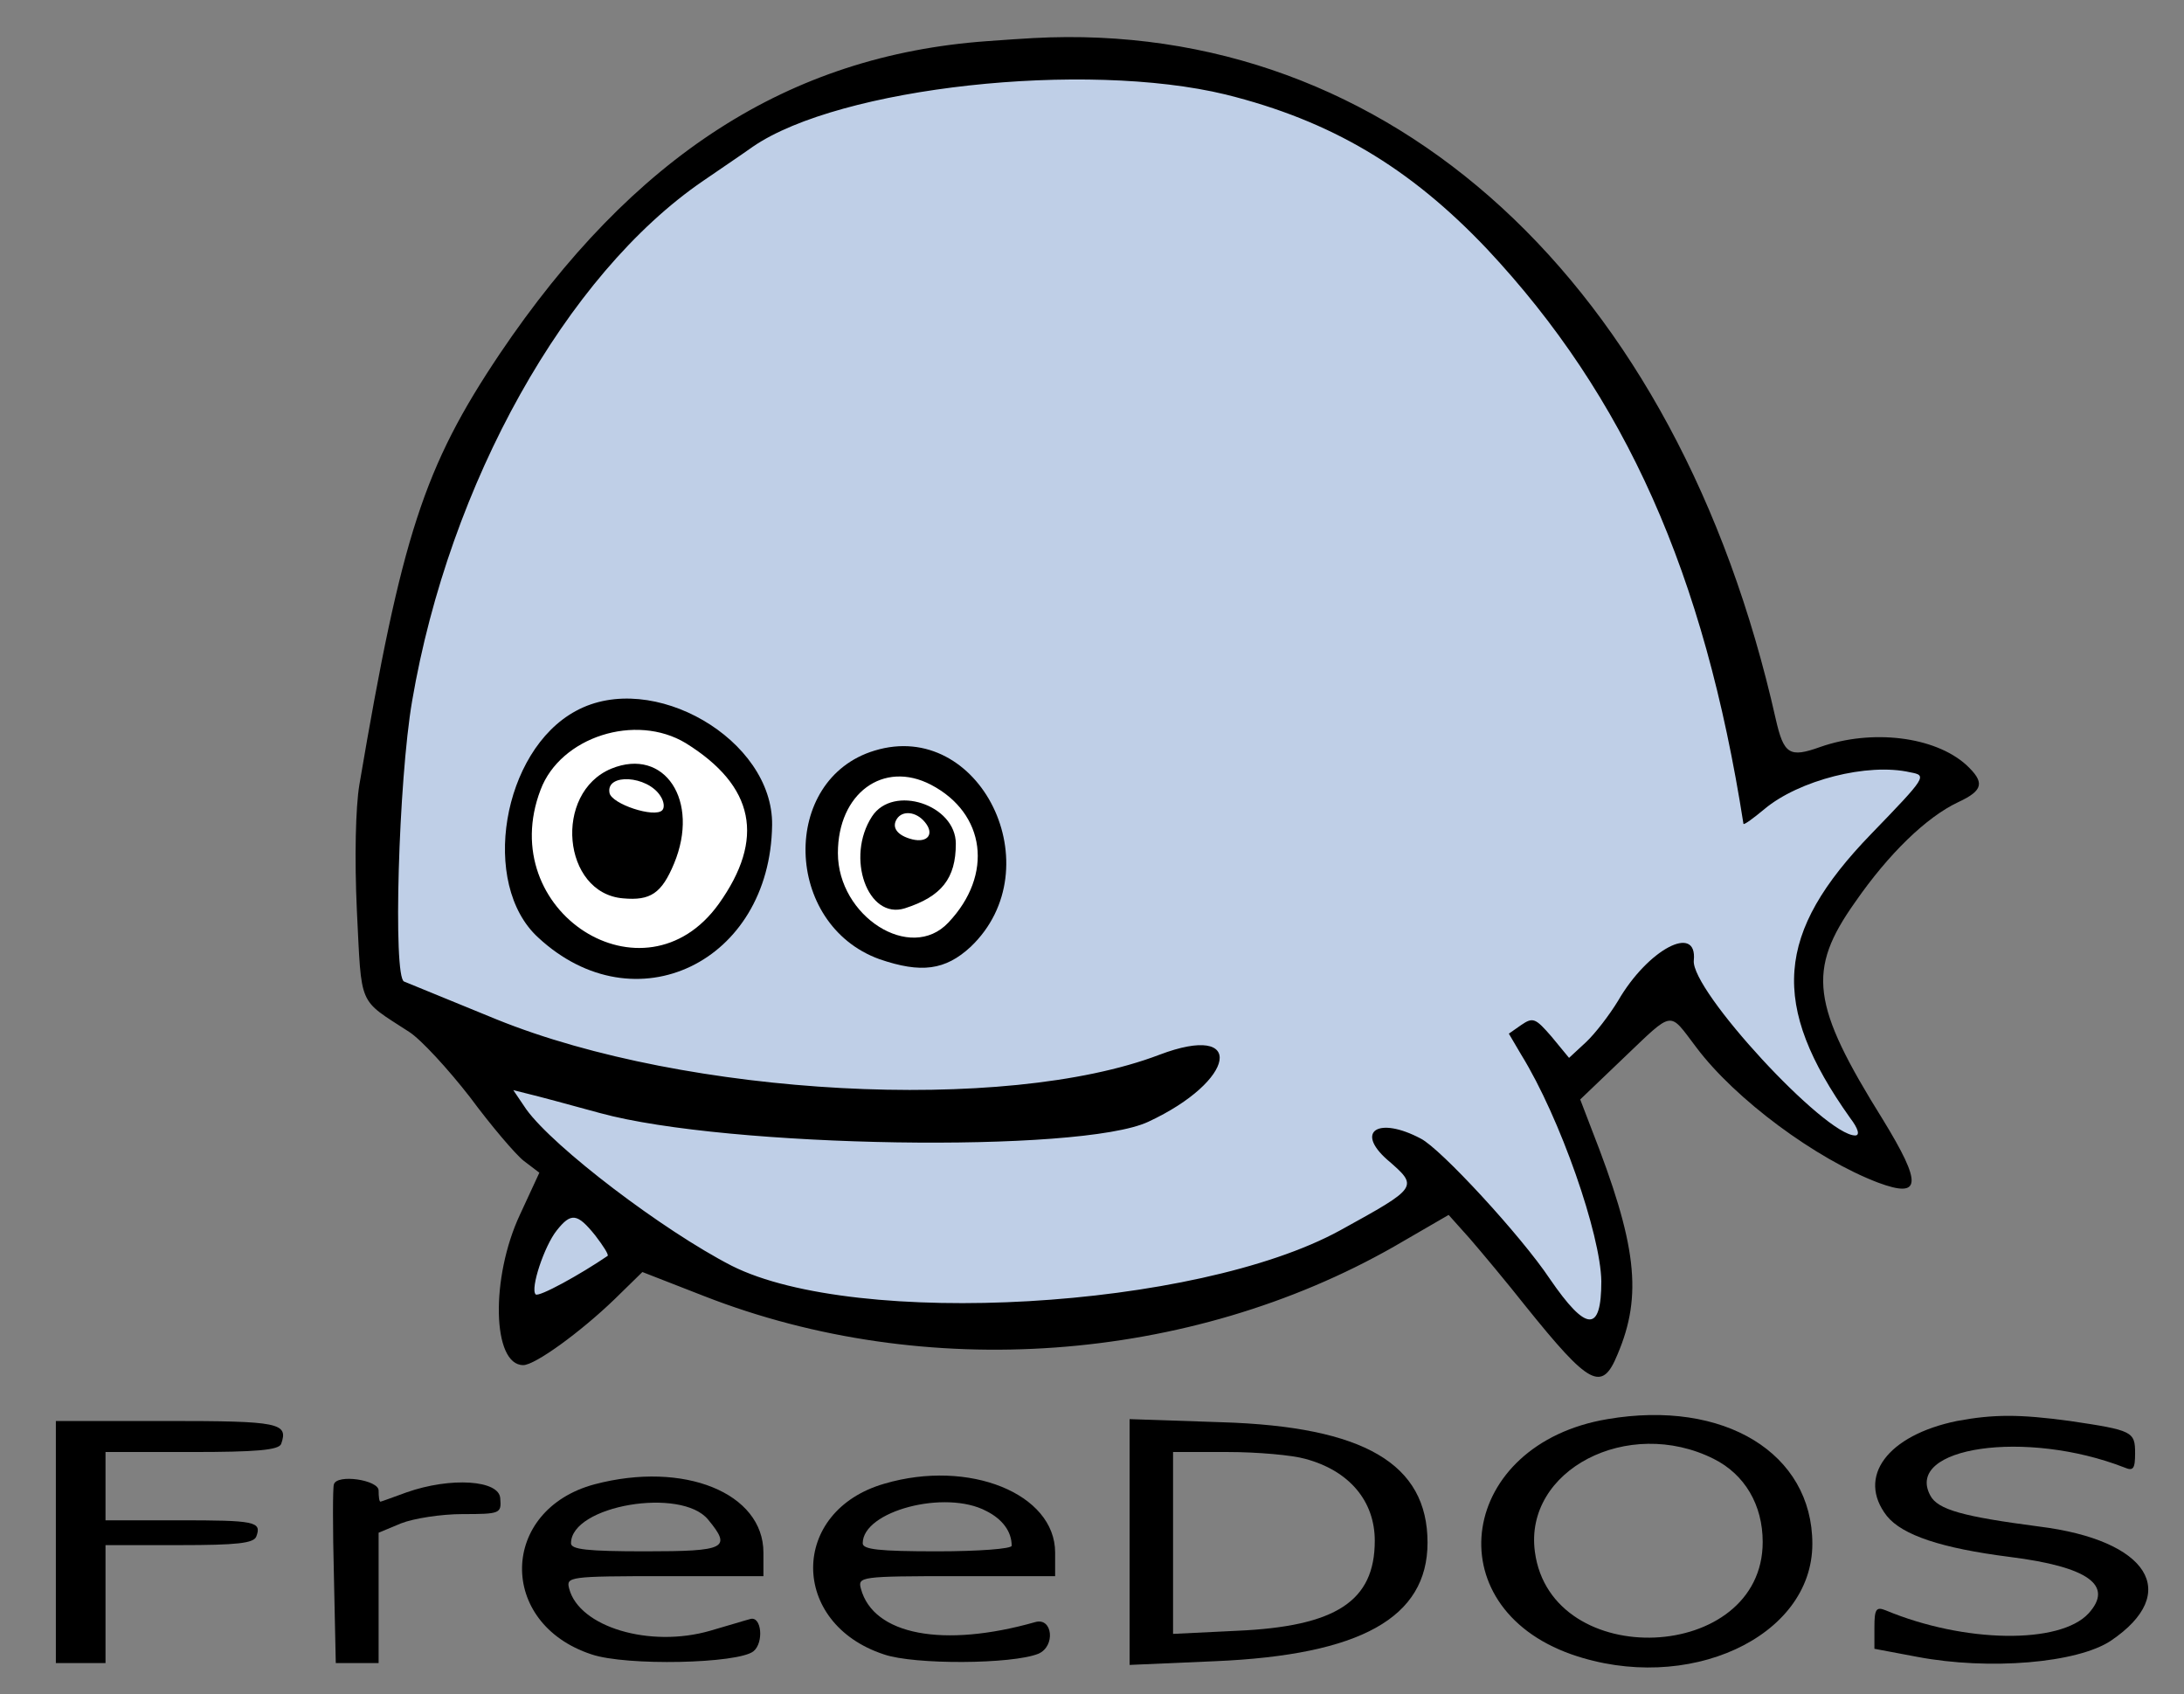 <?xml version="1.0" encoding="UTF-8" standalone="no"?>
<svg
   xmlns:dc="http://purl.org/dc/elements/1.1/"
   xmlns:cc="http://web.resource.org/cc/"
   xmlns:rdf="http://www.w3.org/1999/02/22-rdf-syntax-ns#"
   xmlns:svg="http://www.w3.org/2000/svg"
   xmlns="http://www.w3.org/2000/svg"
   xmlns:sodipodi="http://sodipodi.sourceforge.net/DTD/sodipodi-0.dtd"
   xmlns:inkscape="http://www.inkscape.org/namespaces/inkscape"
   version="1.0"
   width="468pt"
   height="363pt"
   viewBox="0 0 468 363"
   preserveAspectRatio="xMidYMid meet"
   id="svg2"
   sodipodi:version="0.32"
   inkscape:version="0.44"
   sodipodi:docname="fd2.svg"
   sodipodi:docbase="/mnt/D/mmedia/pictures/Computer">
  <rect x="0" y="0" width="468" height="363" fill="#808080" stroke="none"/>
  <defs
     id="defs33" />
  <sodipodi:namedview
     inkscape:window-height="640"
     inkscape:window-width="839"
     inkscape:pageshadow="2"
     inkscape:pageopacity="0.0"
     guidetolerance="10.0"
     gridtolerance="10.0"
     objecttolerance="10.0"
     borderopacity="1.0"
     bordercolor="#666666"
     pagecolor="#ffffff"
     id="base"
     inkscape:zoom="0.83305785"
     inkscape:cx="292.5"
     inkscape:cy="226.875"
     inkscape:window-x="94"
     inkscape:window-y="158"
     inkscape:current-layer="svg2" />
  <path
     style="fill:#bfcfe7;fill-opacity:1;fill-rule:evenodd;stroke:none;stroke-width:1px;stroke-linecap:butt;stroke-linejoin:miter;stroke-opacity:1"
     d="M 81.627,212.23 L 86.429,130.603 L 115.238,69.143 L 155.571,30.73 L 208.389,12.484 L 271.77,17.286 L 316.905,48.016 L 354.357,94.111 L 378.365,168.056 L 403.333,161.333 L 417.738,165.175 L 390.849,196.865 L 387.968,217.992 L 405.254,250.643 L 383.167,239.119 L 356.278,209.349 L 337.071,231.437 L 338.032,244.881 L 345.714,272.73 L 342.833,289.056 L 306.341,252.563 L 291.937,266.968 L 244.881,281.373 L 186.302,281.373 L 145.968,271.77 L 134.444,268.889 L 113.317,286.175 L 111.397,271.77 L 119.079,251.603 L 81.627,212.23 z "
     id="path4690" />
  <path
     sodipodi:type="arc"
     style="opacity:1;fill:white;fill-opacity:1;fill-rule:evenodd;stroke:none;stroke-width:5;stroke-linecap:round;stroke-linejoin:round;stroke-miterlimit:4;stroke-dasharray:none;stroke-opacity:1"
     id="path2025"
     sodipodi:cx="137.80556"
     sodipodi:cy="182.94048"
     sodipodi:rx="23.527779"
     sodipodi:ry="24.488094"
     d="M 161.333,182.94 A 23.528,24.488 0 1 1 161.224,180.581"
     sodipodi:start="0"
     sodipodi:end="6.1866673"
     sodipodi:open="true"
     transform="translate(-0.96,-3.841)" />
  <path
     sodipodi:type="arc"
     style="opacity:1;fill:white;fill-opacity:1;fill-rule:evenodd;stroke:none;stroke-width:5;stroke-linecap:round;stroke-linejoin:round;stroke-miterlimit:4;stroke-dasharray:none;stroke-opacity:1"
     id="path2912"
     sodipodi:cx="193.0238"
     sodipodi:cy="187.74207"
     sodipodi:rx="18.246031"
     sodipodi:ry="19.686508"
     d="M 211.27,187.742 A 18.246,19.687 0 1 1 211.185,185.845"
     sodipodi:start="0"
     sodipodi:end="6.1866673"
     sodipodi:open="true"
     transform="translate(0.96,-4.802)" />
  <g
     transform="translate(0,363) scale(0.133,-0.133)"
     fill="#000000"
     stroke="none"
     id="g6">
    <path
       d="M1590 2663 c-319 -23 -570 -185 -785 -504 -122 -182 -158 -293 -226 -694 -6 -36 -8 -117 -4 -203 8 -157 1 -141 84 -195 19 -12 63 -60 98 -105 34 -46 74 -93 87 -103 l25 -19 -31 -67 c-48 -102 -45 -243 5 -243 19 0 92 53 147 106 l45 44 100 -39 c356 -139 781 -108 1111 80 l88 51 34 -38 c19 -22 60 -71 90 -109 103 -128 123 -139 148 -78 41 96 31 178 -42 364 l-18 47 69 66 c83 79 73 77 118 18 63 -84 193 -180 293 -218 70 -26 71 -2 8 101 -116 186 -123 241 -45 351 54 78 115 137 166 161 41 19 43 32 13 60 -51 46 -152 58 -235 29 -50 -18 -59 -12 -72 45 -158 703 -620 1128 -1196 1097 -17 -1 -50 -3 -75 -5z m385 -86 c169 -42 296 -117 421 -249 223 -238 350 -523 413 -926 1 -2 16 9 34 24 55 46 166 75 235 59 27 -5 26 -7 -63 -99 -155 -160 -164 -275 -34 -458 13 -17 16 -28 8 -28 -49 0 -265 234 -260 282 6 60 -74 18 -122 -65 -14 -23 -37 -53 -52 -67 l-27 -25 -28 34 c-26 30 -30 32 -49 19 l-20 -14 20 -34 c63 -102 128 -290 129 -365 0 -83 -24 -82 -83 4 -46 69 -176 210 -208 226 -68 36 -106 12 -54 -34 51 -44 51 -44 -76 -114 -232 -127 -779 -158 -980 -57 -111 57 -287 191 -331 252 l-21 31 24 -6 c13 -3 65 -17 116 -31 205 -56 774 -65 883 -14 142 66 158 161 18 108 -249 -95 -762 -67 -1068 57 -74 30 -141 58 -149 61 -18 7 -9 324 13 452 60 351 248 687 469 838 23 16 59 40 80 55 140 96 535 139 762 84z m-1016 -1838 c13 -17 22 -31 20 -33 -44 -30 -111 -67 -116 -62 -9 9 14 78 34 103 23 29 33 28 62 -8z"
       id="path8" />
    <path
       d="M928 1584 c-119 -64 -155 -279 -61 -365 156 -145 374 -40 377 181 2 138 -193 251 -316 184z m177 -52 c111 -69 128 -154 53 -259 -120 -167 -362 -12 -287 184 32 85 153 124 234 75z"
       id="path10" />
    <path
       d="M985 1491 c-94 -39 -79 -201 19 -209 44 -4 62 8 82 56 42 101 -15 188 -101 153z m79 -44 c6 -9 7 -19 3 -23 -12 -13 -82 10 -85 28 -6 32 61 28 82 -5z"
       id="path12" />
    <path
       d="M1409 1520 c-152 -46 -147 -280 8 -336 67 -23 106 -18 147 20 133 127 15 368 -155 316z m91 -55 c88 -46 101 -145 28 -222 -61 -65 -178 10 -178 112 0 96 73 150 150 110z"
       id="path14" />
    <path
       d="M1405 1414 c-43 -66 -7 -167 53 -148 59 19 82 48 82 104 0 63 -101 96 -135 44z m85 -9 c16 -19 5 -34 -20 -28 -24 6 -34 19 -25 33 9 14 31 12 45 -5z"
       id="path16" />
    <path
       d="M2590 443 c-239 -40 -279 -301 -58 -379 186 -65 388 27 388 178 0 146 -142 233 -330 201z m171 -64 c50 -25 79 -74 79 -134 0 -195 -341 -210 -367 -16 -18 132 150 219 288 150z"
       id="path18" />
    <path
       d="M3153 440 c-112 -23 -162 -90 -113 -153 25 -31 88 -52 198 -66 127 -16 168 -46 127 -91 -46 -50 -200 -48 -327 5 -15 6 -18 2 -18 -27 l0 -35 69 -13 c116 -22 258 -10 312 26 114 77 61 162 -116 184 -122 16 -163 27 -175 50 -42 78 154 107 313 45 14 -6 17 -2 17 23 0 35 -4 37 -105 52 -81 11 -123 11 -182 0z"
       id="path20" />
    <path
       d="M90 245 l0 -195 40 0 40 0 0 95 0 95 119 0 c93 0 120 3 124 14 9 24 -2 26 -125 26 l-118 0 0 55 0 55 139 0 c103 0 140 3 144 13 12 34 -3 37 -184 37 l-179 0 0 -195z"
       id="path22" />
    <path
       d="M1820 245 l0 -198 138 6 c234 10 342 70 342 191 0 127 -102 187 -332 194 l-148 5 0 -198z m283 134 c71 -19 112 -68 112 -132 0 -97 -62 -138 -222 -145 l-103 -5 0 147 0 146 88 0 c48 0 104 -5 125 -11z"
       id="path24" />
    <path
       d="M538 338 c-2 -4 -2 -71 0 -148 l3 -140 35 0 34 0 0 105 0 105 36 15 c20 8 65 15 99 15 61 0 63 1 61 25 -1 30 -80 35 -151 10 -22 -8 -41 -15 -42 -15 -2 0 -3 8 -3 18 0 17 -67 27 -72 10z"
       id="path26" />
    <path
       d="M958 338 c-153 -41 -157 -224 -5 -274 56 -19 236 -15 261 5 17 14 13 57 -5 52 -8 -2 -37 -11 -65 -19 -97 -28 -211 6 -227 68 -5 19 -1 20 154 20 l159 0 0 38 c0 96 -128 148 -272 110z m183 -57 c38 -46 29 -51 -101 -51 -94 0 -120 3 -120 13 0 61 178 91 221 38z"
       id="path28" />
    <path
       d="M1425 339 c-153 -44 -153 -225 -1 -275 49 -17 207 -16 249 1 28 12 23 59 -5 51 -148 -42 -261 -21 -281 54 -5 19 -1 20 154 20 l159 0 0 38 c0 95 -139 151 -275 111z m164 -44 c26 -13 41 -33 41 -56 0 -5 -54 -9 -120 -9 -94 0 -120 3 -120 13 0 52 133 87 199 52z"
       id="path30" />
  </g>
</svg>
